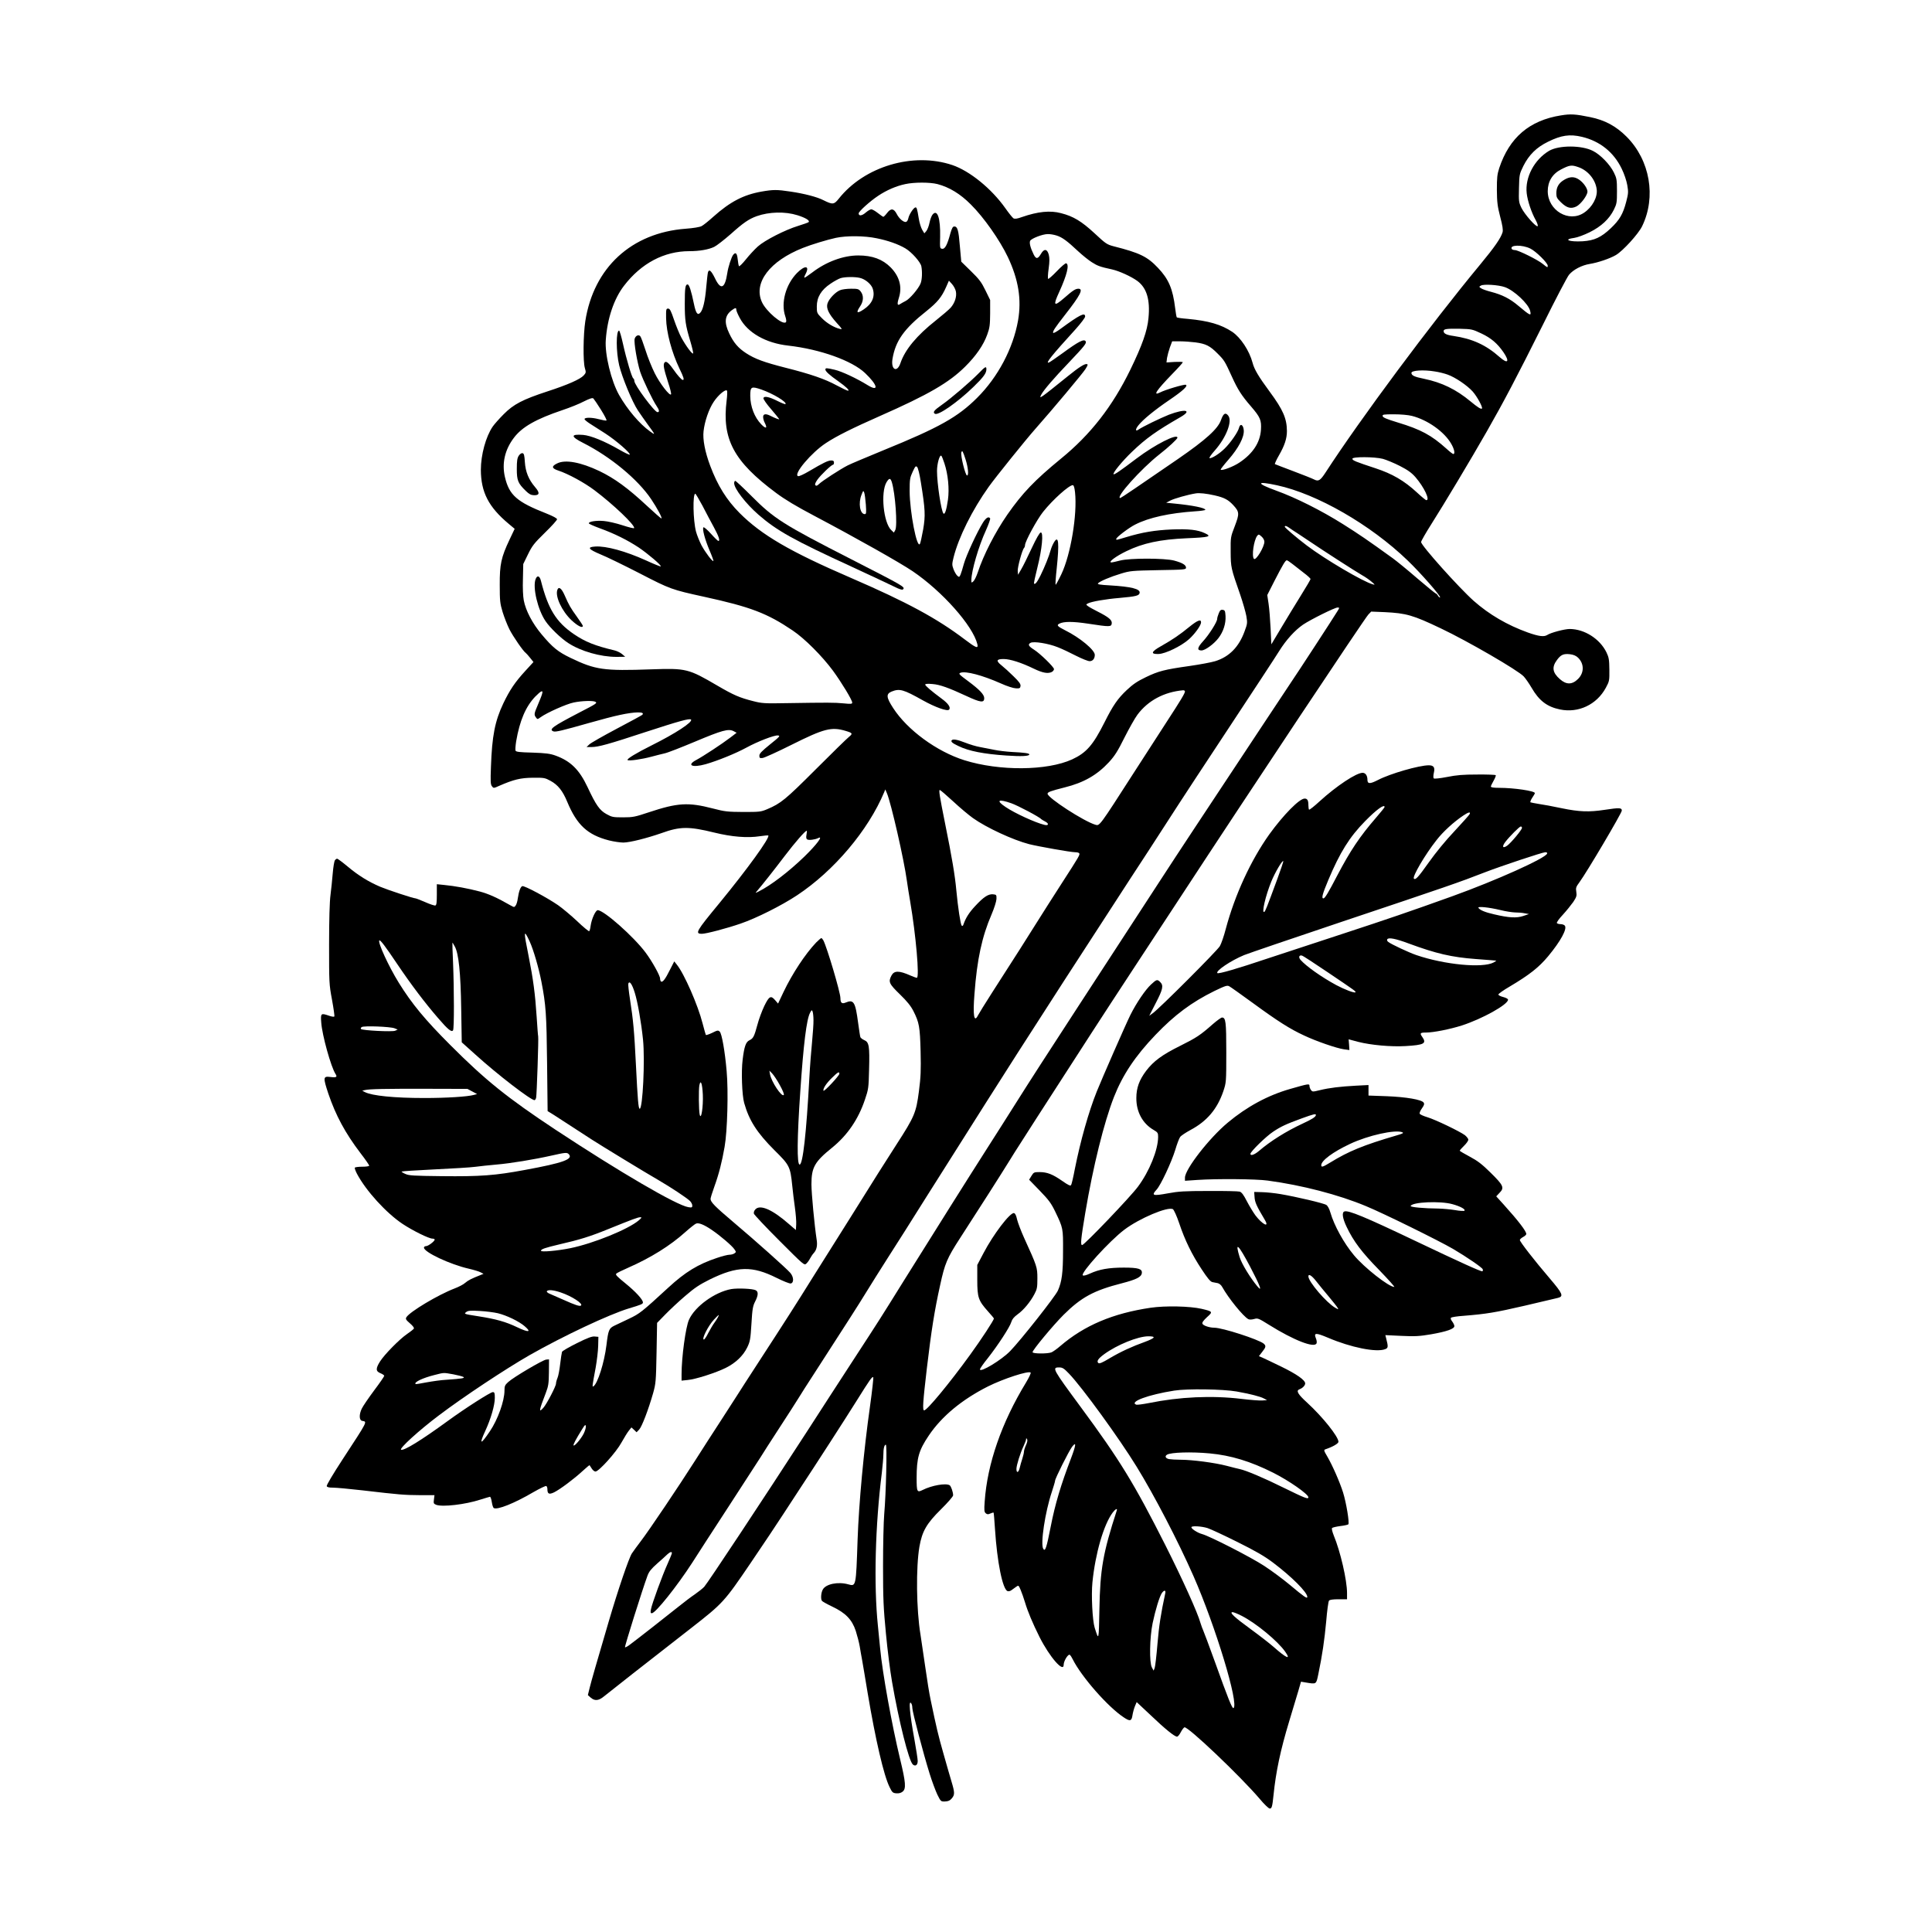 <?xml version="1.0" encoding="UTF-8" standalone="yes"?>
<svg version="1.0" xmlns="http://www.w3.org/2000/svg" width="1350pt" height="1350pt" viewBox="0 0 1800 1800" preserveAspectRatio="xMidYMid meet">
  <g transform="translate(0,1800) scale(0.1,-0.1)" fill="#000000" stroke="none">
    <path d="M14543 16925 c-294 -47 -480 -206 -575 -491 -19 -59 -22 -88 -22
-204 1 -115 6 -152 31 -250 22 -83 28 -123 22 -144 -16 -54 -73 -137 -208
-300 -460 -555 -1118 -1440 -1441 -1938 -49 -75 -66 -86 -107 -65 -15 8 -102
43 -193 77 -91 34 -168 64 -172 66 -3 2 13 39 38 82 53 92 74 157 74 226 -1
117 -36 198 -160 366 -104 141 -144 208 -160 270 -30 113 -111 235 -189 288
-104 69 -221 103 -414 121 -54 4 -100 11 -103 14 -3 3 -10 41 -15 84 -22 183
-61 273 -161 378 -98 104 -170 139 -411 200 -64 17 -74 23 -180 122 -120 111
-197 158 -312 187 -100 27 -216 15 -363 -36 -47 -17 -67 -19 -80 -12 -9 6 -44
49 -76 95 -129 182 -331 346 -493 401 -366 123 -820 -12 -1059 -314 -44 -55
-56 -56 -143 -13 -58 30 -177 61 -306 80 -126 19 -161 19 -270 0 -169 -30
-293 -95 -450 -235 -44 -40 -93 -79 -109 -87 -18 -9 -78 -19 -147 -24 -506
-38 -858 -362 -936 -862 -19 -125 -22 -375 -4 -436 12 -40 11 -45 -11 -69 -33
-36 -149 -87 -336 -148 -232 -76 -317 -120 -409 -213 -42 -42 -88 -94 -103
-116 -64 -94 -110 -263 -110 -403 1 -208 72 -346 260 -503 l55 -46 -47 -99
c-79 -167 -93 -232 -92 -424 0 -150 3 -173 27 -253 15 -48 43 -120 63 -160 34
-67 131 -208 153 -221 5 -4 23 -24 40 -45 l31 -39 -76 -83 c-96 -105 -144
-176 -205 -303 -78 -165 -105 -302 -115 -591 -5 -134 -4 -163 9 -180 15 -20
16 -20 69 4 133 58 198 74 313 75 104 1 113 -1 164 -29 70 -38 114 -94 156
-196 90 -216 190 -308 389 -359 44 -11 104 -20 135 -20 61 1 216 40 354 88
174 63 255 63 492 5 162 -40 309 -52 424 -34 40 6 76 9 79 7 18 -19 -195 -313
-456 -631 -217 -263 -230 -285 -162 -285 39 0 233 51 360 95 147 50 383 169
525 263 345 228 664 606 813 962 l10 25 15 -35 c39 -92 159 -617 186 -815 6
-44 20 -132 31 -195 53 -309 88 -710 62 -710 -6 0 -32 9 -59 21 -108 48 -153
47 -178 -1 -30 -58 -22 -76 79 -174 68 -66 102 -109 126 -156 54 -107 61 -146
67 -375 4 -177 2 -236 -16 -375 -26 -197 -40 -232 -208 -492 -59 -93 -135
-212 -169 -265 -33 -54 -153 -244 -265 -423 -113 -179 -268 -426 -346 -550
-150 -241 -252 -401 -507 -793 -89 -137 -179 -276 -200 -310 -22 -34 -92 -143
-156 -242 -65 -99 -170 -263 -235 -365 -149 -234 -430 -652 -504 -748 -31 -40
-68 -92 -84 -115 -28 -43 -129 -339 -215 -632 -114 -388 -162 -554 -178 -619
l-17 -69 27 -24 c39 -33 74 -29 127 15 73 59 362 286 809 634 296 231 308 244
553 605 117 172 253 376 302 452 50 76 121 185 158 242 144 218 417 641 526
815 130 208 147 231 157 222 3 -4 -10 -124 -30 -268 -59 -416 -104 -905 -116
-1245 -15 -440 -14 -436 -87 -416 -96 27 -211 3 -238 -50 -16 -30 -20 -87 -7
-104 4 -6 47 -30 95 -53 125 -59 185 -121 220 -227 14 -44 31 -109 37 -145 6
-36 15 -90 21 -120 5 -30 30 -172 53 -315 73 -434 150 -767 204 -875 24 -50
30 -55 63 -58 23 -2 43 3 59 16 33 27 29 84 -24 303 -77 319 -165 805 -186
1031 -6 62 -15 158 -21 213 -39 380 -25 933 37 1425 7 63 14 138 14 165 0 60
9 95 23 95 13 0 2 -456 -15 -647 -6 -70 -11 -288 -11 -483 0 -308 4 -392 27
-630 14 -151 40 -354 57 -450 63 -365 157 -740 194 -770 24 -20 45 -4 45 33 0
18 -14 107 -30 197 -46 252 -57 384 -29 338 5 -7 9 -26 9 -42 0 -34 103 -426
161 -611 22 -71 55 -159 72 -195 32 -64 32 -65 71 -64 30 1 46 8 63 28 29 34
29 54 -2 157 -14 46 -48 165 -76 264 -47 165 -64 236 -119 500 -11 50 -33 185
-49 300 -17 116 -37 253 -45 305 -39 235 -43 627 -10 820 25 143 67 216 200
347 63 62 114 121 114 131 0 30 -19 85 -32 94 -36 22 -167 -1 -252 -44 -52
-26 -56 -18 -56 112 0 186 20 257 113 395 121 180 310 336 552 458 144 72 378
148 397 129 5 -5 -15 -46 -43 -93 -228 -374 -361 -759 -385 -1109 -6 -82 -4
-97 10 -109 13 -11 22 -12 43 -2 14 6 27 10 30 8 2 -3 8 -72 13 -153 20 -309
71 -561 117 -578 9 -4 25 0 37 9 12 8 31 22 43 31 22 16 23 15 42 -29 11 -25
29 -78 41 -117 25 -84 71 -194 135 -322 94 -186 225 -337 225 -258 0 25 23 72
44 89 12 10 18 4 40 -38 82 -164 328 -444 475 -541 59 -40 74 -36 82 20 4 25
14 62 23 84 l16 38 131 -123 c134 -128 222 -199 245 -199 8 0 23 18 34 40 12
23 27 43 35 47 31 11 521 -455 699 -664 44 -53 86 -93 96 -93 19 0 24 18 35
125 22 218 65 421 146 688 33 111 72 240 86 286 l24 83 42 -7 c103 -17 99 -20
119 75 37 177 58 321 74 495 8 99 20 185 26 192 7 9 38 13 89 13 l79 0 0 58
c0 120 -62 388 -124 537 -14 36 -21 64 -15 69 4 5 39 13 76 18 36 4 71 12 75
16 12 12 -19 201 -49 297 -31 98 -99 253 -147 335 -32 54 -34 61 -18 67 69 23
122 54 122 70 0 48 -149 234 -291 364 -89 81 -107 113 -71 126 28 10 52 35 52
54 0 31 -80 87 -224 157 -78 38 -156 75 -174 83 l-33 14 30 39 c36 45 38 57
14 78 -48 39 -384 148 -460 148 -45 0 -104 20 -110 37 -5 12 9 30 42 61 57 51
55 53 -50 78 -109 25 -338 30 -475 10 -351 -52 -617 -164 -842 -357 -31 -27
-68 -53 -83 -59 -37 -14 -175 -13 -175 2 0 20 191 250 289 348 164 163 281
227 543 294 135 35 181 58 186 94 6 40 -31 52 -168 52 -141 0 -228 -16 -314
-55 -36 -17 -62 -23 -68 -17 -22 22 248 320 387 425 140 106 407 219 453 191
9 -6 35 -62 58 -130 54 -161 118 -291 209 -429 55 -84 82 -116 100 -120 14 -3
37 -7 51 -10 15 -4 32 -18 42 -37 56 -101 194 -272 242 -298 11 -6 31 -5 54 1
34 10 41 7 139 -54 230 -144 425 -220 443 -172 4 9 1 29 -6 46 -22 53 -2 54
112 6 213 -91 450 -139 533 -107 29 11 30 22 9 103 l-7 28 149 -7 c129 -6 166
-4 279 15 142 25 215 50 215 76 0 9 -9 28 -20 43 -13 16 -17 29 -11 35 6 6 59
14 118 18 210 17 291 30 568 94 154 36 294 69 310 73 55 14 45 39 -77 182
-143 167 -278 341 -278 357 0 7 14 19 30 28 17 9 30 21 30 28 0 26 -72 121
-212 276 l-68 75 31 33 c47 47 36 70 -84 188 -81 80 -121 110 -194 149 -51 27
-93 52 -93 55 0 4 18 25 40 46 22 21 40 47 40 57 0 9 -15 28 -32 42 -49 36
-273 144 -349 167 -37 11 -70 26 -72 33 -3 8 6 30 21 50 20 28 24 41 16 53
-17 28 -164 53 -346 60 l-168 6 0 49 0 49 -117 -6 c-147 -8 -248 -20 -337 -42
-66 -16 -69 -16 -82 2 -8 10 -14 27 -14 38 0 22 -8 21 -182 -29 -206 -59 -402
-165 -579 -313 -174 -145 -399 -435 -399 -513 l0 -29 118 8 c177 12 545 9 652
-6 321 -43 662 -132 916 -238 161 -66 680 -322 812 -399 129 -76 269 -172 276
-189 3 -8 2 -17 -3 -19 -9 -6 -203 82 -621 281 -476 227 -629 290 -665 276
-25 -9 -17 -64 21 -143 64 -135 142 -238 303 -402 84 -87 148 -158 141 -158
-50 0 -280 180 -376 296 -93 111 -184 276 -219 397 -10 35 -25 63 -38 71 -24
16 -280 76 -427 101 -52 9 -129 17 -170 18 l-75 2 3 -44 c3 -53 17 -83 97
-218 44 -75 -23 -42 -88 43 -20 27 -56 86 -80 132 -31 61 -49 84 -67 90 -14 4
-144 7 -290 6 -226 0 -282 -4 -379 -22 -141 -26 -157 -21 -105 35 38 41 137
252 173 368 16 55 37 110 46 122 8 12 52 41 96 65 154 82 250 195 307 363 26
79 27 82 27 360 0 287 -5 325 -40 325 -8 0 -47 -28 -86 -62 -118 -104 -152
-126 -306 -203 -165 -82 -246 -141 -315 -232 -64 -85 -91 -159 -91 -253 -1
-128 58 -237 159 -296 41 -24 44 -29 44 -67 -1 -121 -81 -319 -188 -463 -69
-94 -500 -544 -520 -544 -17 0 -12 55 29 299 73 434 175 845 268 1082 81 205
198 381 387 578 179 187 337 304 548 408 102 49 119 55 139 44 12 -6 111 -77
220 -156 231 -169 346 -242 474 -301 115 -55 308 -121 374 -130 l51 -7 -3 50
-4 50 90 -24 c119 -30 304 -47 440 -39 173 10 199 24 156 85 -25 35 -20 41 34
41 70 0 225 31 335 66 191 62 430 195 430 240 0 8 -18 18 -45 25 -25 6 -45 17
-45 23 0 7 46 40 103 73 187 111 274 180 360 283 118 142 180 257 156 286 -6
8 -24 14 -40 14 -15 0 -31 5 -34 10 -4 6 21 41 56 78 34 37 77 91 97 119 30
46 34 58 28 94 -6 36 -3 46 29 89 68 92 395 645 395 668 0 27 -22 28 -160 7
-145 -22 -236 -19 -400 15 -80 17 -176 35 -214 40 -37 6 -72 13 -77 15 -4 3 3
22 16 42 14 20 25 39 25 44 0 20 -194 49 -332 49 -53 0 -78 4 -78 12 0 6 12
31 26 55 14 25 23 48 19 51 -4 4 -82 7 -173 6 -131 0 -191 -5 -281 -23 -67
-13 -118 -18 -123 -13 -5 5 -5 27 1 53 12 49 -2 69 -47 69 -91 0 -361 -78
-474 -137 -74 -38 -98 -38 -98 2 0 39 -18 65 -45 65 -59 0 -243 -122 -401
-266 -50 -46 -94 -81 -98 -77 -3 3 -6 21 -6 39 0 47 -9 64 -35 64 -49 0 -198
-152 -329 -333 -173 -243 -321 -564 -406 -882 -17 -66 -42 -138 -55 -160 -24
-42 -564 -582 -624 -624 l-34 -25 61 119 c66 127 74 163 42 195 -28 28 -34 26
-86 -22 -53 -49 -136 -171 -192 -283 -42 -84 -262 -586 -314 -715 -75 -187
-152 -460 -204 -721 -14 -75 -30 -143 -35 -150 -6 -10 -26 -1 -83 39 -89 62
-140 82 -211 82 -50 0 -55 -2 -75 -35 l-22 -36 99 -102 c84 -87 106 -116 145
-197 73 -152 73 -154 72 -365 0 -203 -11 -286 -48 -369 -24 -54 -345 -461
-444 -563 -81 -84 -282 -205 -282 -171 0 7 32 54 72 103 93 118 206 290 220
338 8 27 25 47 59 72 55 39 119 116 157 189 24 45 27 62 27 146 0 104 -3 112
-124 378 -28 62 -57 138 -65 170 -8 38 -18 58 -29 60 -36 7 -192 -197 -284
-373 l-58 -110 0 -140 c0 -164 10 -192 100 -293 30 -33 55 -63 55 -66 0 -15
-119 -197 -221 -337 -194 -268 -402 -519 -429 -519 -17 0 -11 82 25 390 42
354 71 538 124 777 44 203 64 250 187 440 171 264 378 588 465 729 20 34 64
102 96 152 32 50 101 157 153 239 52 81 156 243 231 358 75 116 203 314 284
440 82 127 255 392 385 590 130 198 319 486 420 640 676 1033 1731 2619 1768
2659 l27 28 125 -5 c202 -10 263 -27 525 -152 249 -118 718 -390 771 -447 17
-18 50 -66 73 -105 70 -121 144 -178 266 -203 171 -35 341 45 426 202 33 61
34 66 33 170 -1 94 -5 114 -27 160 -62 127 -205 217 -342 218 -48 0 -177 -34
-210 -56 -30 -19 -78 -13 -180 23 -192 69 -360 167 -505 295 -138 123 -490
516 -490 548 0 9 44 86 98 171 115 181 364 596 514 859 155 271 282 512 523
995 117 237 227 446 243 465 40 48 119 89 193 101 76 12 188 50 244 83 66 39
209 196 244 268 133 273 74 615 -144 834 -99 99 -202 155 -340 183 -136 28
-182 31 -272 16z m196 -200 c167 -40 296 -143 370 -297 24 -49 45 -112 52
-153 11 -63 10 -78 -10 -155 -30 -115 -62 -169 -144 -247 -90 -85 -153 -114
-262 -121 -127 -7 -187 17 -76 32 28 4 90 27 141 52 109 54 184 125 226 210
27 55 29 67 29 174 0 106 -3 120 -29 173 -36 74 -125 166 -195 201 -105 54
-317 54 -408 1 -138 -82 -226 -247 -209 -396 8 -71 45 -181 83 -248 15 -28 24
-54 19 -58 -13 -13 -121 109 -151 170 -25 53 -26 61 -23 184 3 127 4 131 41
207 52 103 122 173 229 225 123 61 203 73 317 46z m-37 -281 c91 -30 162 -115
174 -207 10 -73 -40 -167 -118 -219 -141 -95 -337 21 -338 200 0 91 43 162
125 204 78 40 97 43 157 22z m-5968 -159 c110 -29 213 -91 311 -190 122 -121
269 -331 345 -490 99 -210 129 -394 95 -591 -46 -260 -187 -527 -381 -720
-180 -180 -355 -278 -871 -488 -155 -64 -306 -127 -335 -142 -69 -35 -240
-146 -268 -174 -16 -16 -25 -19 -33 -11 -7 7 -2 22 18 51 31 44 131 140 146
140 5 0 9 9 9 20 0 15 -7 20 -25 20 -30 0 -75 -22 -202 -97 -56 -33 -99 -53
-108 -49 -46 17 125 220 260 308 100 66 247 139 505 253 449 198 642 310 792
459 101 100 171 201 206 299 23 63 26 88 27 197 l0 125 -44 90 c-37 76 -58
104 -135 179 l-90 88 -13 143 c-12 151 -22 185 -52 185 -14 0 -22 -15 -36 -62
-29 -109 -51 -150 -77 -146 -21 3 -22 6 -19 110 4 176 -26 264 -71 208 -9 -11
-22 -45 -28 -75 -6 -30 -19 -64 -29 -77 l-19 -22 -20 33 c-11 19 -26 66 -32
105 -15 94 -20 108 -33 103 -18 -5 -58 -68 -64 -100 -3 -16 -12 -31 -20 -34
-21 -8 -65 28 -88 73 -27 53 -55 56 -90 10 -15 -20 -31 -36 -35 -36 -4 0 -27
16 -51 35 -24 19 -52 35 -61 35 -10 0 -33 -14 -53 -31 -34 -30 -65 -34 -65 -7
0 18 105 113 182 164 78 52 167 91 253 109 83 18 229 18 299 0z m-1305 -290
c79 -25 120 -51 104 -65 -4 -4 -47 -19 -95 -34 -122 -37 -314 -135 -378 -193
-30 -27 -80 -81 -111 -120 -32 -40 -61 -68 -64 -63 -4 6 -9 35 -12 65 -6 56
-19 69 -42 41 -16 -20 -47 -114 -55 -171 -22 -145 -61 -161 -115 -47 -35 71
-55 88 -65 55 -3 -10 -10 -72 -16 -138 -11 -131 -31 -215 -57 -240 -24 -25
-40 -3 -58 85 -25 121 -44 180 -59 180 -21 0 -26 -33 -26 -181 0 -153 7 -200
51 -346 17 -57 29 -108 27 -115 -5 -15 -66 66 -110 147 -18 33 -48 107 -68
165 -29 86 -39 105 -55 105 -19 0 -20 -7 -19 -90 2 -129 52 -318 125 -470 39
-80 46 -105 31 -105 -12 0 -50 43 -91 102 -44 62 -68 79 -81 58 -13 -19 -5
-58 35 -183 19 -56 31 -106 27 -111 -11 -19 -104 100 -152 197 -27 54 -66 150
-86 215 -21 64 -42 123 -49 130 -16 18 -44 4 -52 -25 -8 -35 23 -217 52 -308
25 -74 115 -263 154 -320 24 -35 27 -55 7 -55 -28 0 -216 254 -216 291 0 10
-4 21 -10 24 -13 8 -63 174 -96 323 -15 67 -31 122 -36 122 -29 0 -29 -198 1
-324 27 -112 122 -342 175 -421 22 -33 63 -91 91 -130 73 -99 74 -103 21 -64
-96 68 -212 205 -288 339 -74 131 -134 379 -124 512 14 201 76 384 170 506
160 209 374 322 608 322 96 0 180 15 232 40 23 11 92 65 154 119 117 105 168
140 242 167 116 41 264 45 379 9z m2414 -189 c52 -16 99 -50 203 -148 40 -37
96 -82 126 -101 53 -34 77 -43 188 -67 68 -15 181 -67 237 -108 87 -65 120
-175 103 -347 -11 -118 -58 -251 -169 -480 -167 -342 -370 -603 -646 -828
-245 -201 -360 -321 -500 -522 -114 -165 -222 -375 -276 -540 -12 -35 -30 -72
-40 -81 -18 -16 -19 -16 -19 12 1 86 67 314 137 466 24 54 41 102 38 108 -13
21 -37 8 -66 -37 -54 -86 -158 -310 -179 -387 -11 -41 -25 -86 -31 -100 -11
-24 -13 -25 -30 -10 -10 9 -26 36 -35 60 -15 41 -15 48 0 110 47 188 174 443
328 659 62 87 342 435 434 539 162 183 438 513 466 556 24 38 26 46 13 48 -20
4 -75 -31 -175 -112 -263 -212 -273 -219 -249 -173 22 42 116 152 258 300 144
152 167 180 156 197 -15 25 -66 -1 -216 -111 -61 -44 -117 -83 -126 -86 -39
-15 24 64 250 312 48 54 87 105 87 116 0 42 -50 17 -231 -116 -35 -26 -65 -42
-67 -36 -5 15 15 45 113 171 141 180 171 240 122 240 -27 0 -52 -16 -133 -87
-96 -83 -105 -72 -45 58 72 158 96 256 64 266 -6 3 -46 -31 -87 -74 -41 -43
-78 -75 -81 -71 -4 4 -2 46 5 95 9 67 9 98 1 131 -15 54 -43 57 -72 8 -29 -50
-46 -52 -68 -8 -31 63 -43 110 -33 129 13 22 116 62 163 62 20 1 57 -5 82 -13z
m-1675 -26 c104 -21 199 -54 267 -94 58 -34 141 -127 149 -167 10 -52 7 -128
-8 -162 -20 -48 -100 -142 -138 -161 -18 -9 -41 -22 -50 -28 -28 -20 -32 -2
-13 58 32 102 5 199 -77 283 -76 76 -170 111 -302 111 -139 0 -299 -59 -429
-159 -38 -29 -71 -51 -73 -48 -2 2 2 17 11 33 42 80 -5 86 -80 10 -105 -108
-151 -278 -109 -402 10 -29 12 -50 6 -56 -30 -30 -185 101 -224 189 -80 179
74 381 382 503 77 31 229 77 308 94 99 21 266 20 380 -4z m6090 -96 c53 -26
162 -134 162 -160 0 -19 -2 -19 -46 17 -49 40 -230 129 -260 129 -13 0 -26 5
-29 10 -24 39 97 42 173 4z m-6247 -273 c50 -11 107 -59 120 -100 24 -73 -4
-140 -83 -193 -65 -44 -76 -34 -33 30 31 46 33 99 4 136 -19 24 -27 26 -90 26
-38 0 -85 -6 -103 -14 -44 -18 -102 -80 -116 -122 -15 -45 10 -98 86 -183 53
-58 55 -62 28 -55 -54 13 -121 53 -167 100 -46 46 -47 49 -47 109 0 86 41 154
128 212 35 24 78 47 95 52 41 12 132 13 178 2z m895 -127 c9 -48 -10 -106 -48
-150 -17 -19 -79 -72 -137 -118 -180 -142 -289 -273 -332 -400 -31 -91 -90
-61 -74 39 28 169 107 281 317 447 102 82 141 129 183 224 l26 59 29 -32 c16
-18 32 -48 36 -69z m5114 41 c85 -29 220 -155 236 -221 13 -52 2 -47 -111 48
-78 66 -150 102 -253 129 -40 10 -82 25 -93 33 -20 13 -20 15 -2 25 24 16 164
7 223 -14z m-7160 -211 c0 -9 14 -43 32 -76 73 -138 243 -235 452 -258 298
-34 594 -140 716 -256 119 -113 132 -179 23 -112 -102 63 -241 128 -306 143
-77 18 -87 18 -87 2 0 -17 39 -52 120 -109 72 -51 111 -88 90 -88 -7 0 -54 22
-104 49 -110 60 -244 106 -478 165 -200 51 -284 82 -366 135 -74 48 -117 98
-158 185 -49 102 -42 166 23 215 34 25 43 26 43 5z m6942 -221 c91 -43 149
-93 205 -174 61 -89 42 -114 -35 -46 -127 113 -254 171 -430 197 -65 9 -92 22
-92 45 0 20 25 24 150 22 112 -3 117 -4 202 -44z m-2664 -83 c97 -13 135 -32
207 -105 62 -62 66 -69 135 -220 52 -114 88 -171 174 -270 88 -102 100 -130
94 -220 -8 -119 -76 -222 -201 -305 -56 -38 -162 -78 -174 -66 -3 3 29 44 71
92 95 109 149 211 144 275 -4 52 -33 68 -44 24 -10 -41 -81 -143 -136 -196
-50 -49 -121 -93 -139 -87 -6 2 17 35 51 73 106 121 164 273 123 323 -26 33
-45 20 -67 -41 -28 -82 -141 -184 -399 -362 -366 -252 -532 -364 -539 -365
-52 -1 192 271 362 405 85 66 170 145 170 157 0 42 -209 -64 -380 -193 -157
-119 -209 -154 -215 -147 -11 10 84 125 171 208 132 127 229 195 449 322 118
67 50 83 -105 24 -80 -32 -245 -112 -282 -138 -31 -22 -32 2 -1 40 43 54 151
142 283 232 130 88 182 136 158 145 -15 6 -192 -46 -241 -72 -70 -35 -32 21
115 173 54 55 98 104 98 109 0 4 -34 5 -76 3 l-76 -5 5 42 c4 23 16 68 27 99
l21 56 72 0 c40 0 105 -5 145 -10z m2231 -271 c35 -5 88 -18 118 -29 71 -25
182 -100 234 -158 41 -46 96 -148 86 -158 -8 -9 -41 12 -106 66 -135 112 -266
176 -434 211 -90 18 -117 31 -117 55 0 23 113 31 219 13z m-6276 -168 c110
-38 243 -119 225 -136 -3 -3 -36 10 -74 29 -79 40 -127 49 -131 26 -2 -9 30
-55 72 -103 41 -48 75 -90 75 -92 0 -6 -41 10 -80 30 -45 23 -70 20 -70 -10 0
-15 7 -40 16 -56 26 -51 10 -57 -33 -13 -64 66 -102 166 -103 266 0 86 9 91
103 59z m-323 -102 c-45 -360 66 -568 460 -861 83 -62 188 -125 355 -213 399
-211 796 -435 918 -517 277 -188 561 -508 603 -680 10 -44 -13 -35 -117 44
-258 196 -539 348 -1059 573 -572 247 -834 400 -1040 606 -121 122 -204 255
-273 439 -49 130 -71 247 -62 323 10 91 50 208 95 274 41 62 108 119 123 104
4 -4 3 -46 -3 -92z m-1170 -88 c33 -53 56 -97 50 -99 -6 -2 -39 4 -73 13 -64
17 -132 17 -131 0 0 -5 21 -23 47 -40 25 -16 91 -59 147 -94 98 -63 239 -185
227 -197 -3 -3 -46 17 -96 46 -137 79 -266 132 -338 138 -118 9 -118 -15 1
-75 253 -128 508 -338 633 -524 57 -85 107 -179 95 -179 -5 0 -64 52 -133 116
-179 167 -303 257 -444 325 -175 83 -319 110 -395 71 -54 -26 -50 -46 11 -66
92 -30 244 -113 337 -183 177 -133 380 -327 370 -353 -2 -5 -50 7 -108 26 -58
19 -136 37 -175 40 -71 6 -141 -5 -139 -22 1 -5 46 -25 100 -45 141 -51 260
-111 365 -180 88 -60 214 -167 205 -176 -2 -3 -64 22 -138 56 -190 86 -372
136 -473 129 -78 -5 -64 -25 50 -73 55 -22 219 -102 365 -177 286 -148 299
-152 600 -218 435 -95 588 -154 825 -314 112 -75 275 -239 375 -374 81 -111
180 -274 180 -298 0 -13 -12 -14 -82 -7 -85 8 -140 8 -528 2 -206 -4 -232 -2
-310 18 -131 33 -185 57 -336 145 -270 158 -290 163 -614 152 -447 -16 -522
-5 -755 107 -116 56 -166 96 -269 219 -85 101 -148 221 -166 316 -7 35 -11
119 -8 200 l3 139 44 90 c39 80 56 102 157 201 63 61 114 118 114 126 0 9 -35
28 -97 53 -278 109 -349 171 -389 342 -29 126 -1 252 83 363 76 102 207 176
453 259 69 23 159 59 200 81 54 27 79 35 88 28 6 -6 39 -54 72 -107z m7555
-56 c146 -37 302 -148 366 -260 29 -50 38 -95 19 -95 -5 0 -34 22 -63 49 -141
127 -240 180 -455 245 -102 31 -138 46 -140 59 -3 15 7 17 105 17 64 0 133 -6
168 -15z m-4158 -408 c23 -74 30 -147 13 -147 -16 0 -63 191 -53 216 8 22 14
11 40 -69z m-198 -34 c34 -102 47 -238 33 -338 -14 -98 -29 -142 -42 -129 -21
22 -60 280 -60 396 0 68 25 157 41 141 4 -4 17 -36 28 -70z m4085 42 c32 -9
103 -38 158 -66 76 -39 110 -64 146 -105 80 -93 138 -214 101 -214 -6 0 -46
33 -89 73 -118 109 -229 173 -384 224 -188 62 -216 73 -216 89 0 20 205 19
284 -1z m-4305 -215 c42 -260 44 -313 22 -443 -12 -65 -25 -126 -30 -134 -28
-50 -95 298 -96 492 0 110 3 125 28 179 24 52 29 58 42 45 8 -8 23 -68 34
-139z m-270 -2 c32 -103 54 -406 32 -447 l-13 -23 -24 23 c-73 68 -101 353
-44 447 25 40 36 40 49 0z m3588 -29 c374 -81 870 -366 1217 -700 120 -115
313 -335 303 -345 -3 -3 -12 3 -19 15 -7 12 -16 21 -20 21 -4 0 -82 63 -173
141 -90 78 -193 162 -229 188 -238 172 -315 224 -464 318 -202 127 -439 246
-622 312 -190 69 -187 92 7 50z m-1881 -66 c22 -206 -40 -579 -127 -762 -27
-57 -52 -102 -54 -99 -3 3 1 70 10 149 25 241 18 317 -24 248 -12 -19 -26 -52
-32 -74 -15 -56 -56 -158 -95 -237 -32 -64 -50 -86 -60 -75 -3 3 11 69 31 148
44 174 59 333 31 328 -11 -3 -41 -55 -85 -149 -37 -80 -80 -167 -97 -195 l-29
-50 -3 34 c-3 34 41 197 59 216 5 5 9 17 9 26 0 34 112 240 169 311 91 114
241 248 276 248 9 0 16 -21 21 -67z m-1949 -114 c5 -77 4 -89 -10 -89 -45 0
-62 103 -30 181 15 39 17 41 25 19 5 -13 11 -63 15 -111z m3252 85 c87 -20
123 -39 170 -89 59 -64 60 -80 15 -198 -39 -101 -39 -103 -38 -237 1 -147 2
-152 88 -398 25 -73 51 -163 58 -201 11 -65 10 -72 -16 -142 -53 -147 -144
-239 -274 -279 -35 -11 -143 -31 -240 -45 -233 -33 -288 -47 -408 -105 -77
-37 -119 -65 -177 -120 -83 -78 -128 -143 -207 -301 -106 -211 -169 -283 -301
-344 -234 -107 -678 -110 -1004 -8 -257 81 -531 281 -664 487 -63 97 -67 130
-16 152 76 31 110 22 295 -82 113 -63 225 -103 242 -86 19 19 -6 57 -69 103
-96 71 -153 120 -153 131 0 7 23 9 68 5 68 -5 151 -35 317 -112 131 -61 165
-65 165 -20 0 34 -43 79 -149 158 -88 65 -93 71 -72 79 49 18 206 -24 375 -99
57 -26 117 -45 140 -46 36 -2 41 1 44 21 3 18 -12 40 -65 91 -37 37 -88 83
-112 102 -54 43 -48 59 20 59 60 0 166 -34 281 -90 83 -40 133 -49 169 -30 10
6 19 18 19 26 0 19 -129 145 -186 181 -52 33 -60 49 -32 64 30 16 166 -6 253
-41 39 -15 115 -51 169 -79 55 -28 112 -51 128 -51 29 0 48 23 48 59 0 45
-138 160 -277 229 -71 36 -81 47 -54 61 41 22 126 22 271 0 202 -31 214 -30
218 3 4 31 -28 58 -133 111 -38 19 -79 42 -89 50 -19 14 -19 15 0 25 32 17
162 40 294 51 156 14 184 21 188 48 5 36 -77 57 -276 69 -95 5 -120 10 -112
19 16 19 115 61 215 91 85 26 103 27 348 32 243 4 257 5 257 23 0 25 -33 45
-110 66 -91 24 -417 24 -506 0 -34 -9 -70 -17 -80 -17 -33 1 43 58 141 105
154 75 315 109 560 120 214 9 238 16 171 47 -66 32 -151 41 -309 35 -157 -7
-274 -26 -426 -72 -97 -29 -91 -28 -91 -16 0 15 120 106 177 134 127 65 320
107 556 123 53 3 97 10 97 14 0 18 -121 42 -285 58 l-80 8 40 21 c35 18 160
54 235 66 33 6 100 -1 179 -19z m-4774 -96 c32 -62 80 -153 107 -202 45 -83
59 -126 41 -126 -5 0 -36 30 -69 67 -34 38 -65 64 -70 60 -13 -13 13 -111 56
-213 23 -53 39 -98 37 -101 -9 -8 -76 81 -111 146 -19 37 -42 94 -51 127 -28
105 -32 354 -7 354 4 0 34 -51 67 -112z m5466 -205 c13 -10 32 -22 41 -28 9
-5 67 -44 130 -86 155 -105 446 -292 510 -329 29 -16 69 -44 88 -61 32 -27 33
-30 10 -23 -90 24 -446 234 -615 362 -95 72 -205 166 -205 174 0 13 16 9 41
-9z m-254 -85 c13 -12 23 -32 23 -45 0 -48 -78 -178 -97 -160 -23 24 -2 172
30 215 13 16 17 15 44 -10z m285 -253 c24 -19 71 -56 105 -82 35 -26 63 -52
63 -58 0 -5 -41 -75 -91 -155 -49 -80 -132 -214 -182 -299 l-92 -154 -7 149
c-4 82 -12 185 -19 230 l-12 80 66 130 c78 152 103 194 116 194 5 0 29 -16 53
-35z m417 -442 c-33 -55 -380 -587 -429 -658 -36 -54 -326 -491 -897 -1355
-107 -162 -261 -396 -341 -520 -150 -230 -425 -652 -752 -1155 -269 -413 -453
-698 -580 -900 -62 -99 -184 -290 -270 -425 -172 -269 -471 -745 -771 -1225
-213 -343 -237 -380 -452 -710 -82 -126 -189 -291 -237 -365 -48 -74 -143
-220 -210 -325 -417 -644 -925 -1411 -959 -1449 -14 -15 -53 -46 -86 -69 -33
-22 -103 -75 -155 -117 -101 -81 -389 -307 -453 -354 -21 -16 -40 -26 -44 -23
-5 6 163 541 209 665 15 41 35 65 91 115 39 34 81 72 94 85 25 23 43 29 43 12
0 -5 -18 -50 -40 -99 -49 -108 -146 -373 -155 -424 -6 -30 -4 -37 8 -37 34 0
235 252 376 470 40 63 193 300 340 525 147 226 281 433 298 460 17 28 93 147
170 265 77 118 158 244 180 280 22 36 89 142 150 235 295 457 413 640 483 755
42 69 133 213 201 320 69 107 235 369 369 583 454 719 728 1151 838 1322 324
505 598 929 697 1080 61 94 157 242 214 330 57 88 200 309 319 490 118 182
242 373 275 425 33 52 245 374 470 715 225 341 434 659 464 708 66 106 147
195 224 248 72 48 295 159 321 159 19 0 19 -2 -3 -37z m2243 -430 c58 -56 59
-140 1 -198 -55 -55 -109 -56 -169 -3 -70 61 -78 112 -28 179 36 49 61 60 119
54 35 -4 58 -14 77 -32z m-3662 -315 c0 -17 -39 -82 -170 -283 -64 -99 -204
-315 -310 -480 -318 -495 -315 -491 -354 -479 -107 31 -446 251 -446 289 0 15
26 25 160 59 177 44 301 115 412 235 53 58 81 101 144 228 44 87 98 183 122
215 99 132 248 211 425 227 9 0 17 -4 17 -11z m-5990 -25 c-4 -16 -22 -60 -39
-100 -35 -81 -37 -92 -17 -118 13 -18 14 -18 43 3 60 43 240 123 308 137 77
16 183 19 203 6 18 -11 10 -17 -153 -101 -244 -127 -285 -156 -239 -174 20 -8
88 9 331 78 105 30 234 64 288 75 142 31 240 32 209 1 -5 -5 -112 -63 -239
-130 -126 -67 -241 -132 -255 -146 l-25 -24 46 0 c63 0 158 26 504 140 310
101 410 129 423 116 20 -22 -145 -130 -368 -241 -142 -71 -233 -126 -223 -136
11 -11 134 7 226 32 40 11 93 24 119 30 26 5 154 55 285 110 250 105 310 122
358 97 l28 -15 -59 -45 c-74 -57 -254 -175 -316 -208 -95 -50 -39 -75 86 -40
112 32 282 101 379 154 106 58 262 118 295 114 24 -3 17 -11 -73 -83 -78 -63
-100 -86 -100 -105 0 -22 4 -25 30 -22 17 2 138 57 270 123 304 152 372 169
505 129 64 -19 67 -25 29 -56 -19 -15 -158 -151 -310 -303 -282 -282 -324
-316 -451 -370 -59 -25 -72 -26 -223 -26 -147 1 -170 3 -285 33 -228 59 -327
53 -595 -36 -129 -43 -148 -47 -240 -47 -92 0 -104 2 -154 30 -64 35 -98 83
-177 252 -77 163 -158 243 -300 294 -47 17 -90 23 -212 27 -123 3 -155 7 -159
19 -3 8 0 47 6 86 33 193 89 323 176 415 58 59 78 67 65 25z m3830 -999 c63
-59 147 -129 185 -156 125 -89 373 -204 524 -243 84 -21 387 -75 428 -75 17 0
35 -4 38 -10 8 -13 1 -26 -160 -275 -78 -121 -187 -292 -242 -380 -98 -157
-169 -268 -408 -640 -66 -103 -126 -200 -134 -216 -36 -72 -48 2 -32 201 24
323 70 534 159 740 26 61 45 122 46 145 1 38 -1 40 -32 43 -44 4 -87 -24 -166
-109 -58 -62 -89 -112 -110 -173 -4 -12 -10 -16 -16 -10 -11 11 -35 169 -50
329 -12 135 -41 309 -105 624 -51 254 -60 311 -49 311 5 0 61 -48 124 -106z
m543 -18 c60 -21 264 -129 277 -147 3 -3 20 -14 38 -23 37 -19 33 -41 -7 -31
-84 20 -278 109 -363 167 -92 62 -68 77 55 34z m3477 -35 c0 -4 -37 -50 -82
-102 -148 -171 -238 -305 -358 -534 -85 -163 -116 -215 -130 -215 -20 0 -9 41
46 172 108 257 198 401 344 549 105 107 180 161 180 130z m791 -68 c-6 -10
-69 -81 -141 -158 -79 -83 -174 -199 -237 -288 -100 -141 -125 -168 -140 -153
-17 17 104 224 211 359 59 77 161 170 251 230 47 32 71 36 56 10z m489 -126
c0 -18 -102 -140 -138 -166 -42 -29 -51 -10 -17 35 40 52 132 144 144 144 6 0
11 -6 11 -13z m-6666 -63 c-5 -26 -3 -39 7 -45 15 -9 73 -2 102 13 51 26 -13
-60 -129 -173 -144 -139 -309 -266 -424 -324 -34 -17 -35 -17 -19 1 58 68 162
200 260 329 99 130 191 235 205 235 3 0 2 -16 -2 -36z m6900 -177 c-17 -44
-470 -248 -883 -397 -395 -142 -609 -215 -1006 -345 -247 -81 -569 -187 -715
-235 -279 -94 -458 -146 -468 -136 -19 19 126 117 250 168 40 16 447 155 903
308 982 329 1099 369 1345 465 145 56 532 185 557 185 14 0 21 -5 17 -13z
m-2514 -238 c-98 -266 -111 -299 -121 -305 -27 -16 12 152 66 284 34 83 102
199 111 189 3 -2 -23 -78 -56 -168z m2080 -288 c47 -12 108 -21 135 -22 28 0
68 -3 90 -8 l40 -7 -53 -18 c-62 -21 -134 -17 -270 15 -85 19 -135 40 -148 61
-10 16 97 5 206 -21z m-856 -311 c257 -95 400 -128 625 -145 102 -8 188 -14
191 -15 3 0 -8 -8 -24 -17 -102 -55 -458 -21 -721 69 -67 23 -230 99 -259 121
-12 8 -16 19 -11 26 11 19 79 6 199 -39z m-753 -269 c255 -172 265 -179 257
-186 -9 -9 -99 25 -178 67 -139 75 -282 177 -333 235 -21 24 -14 47 13 40 10
-2 118 -73 241 -156z m-111 -1329 c0 -17 -36 -40 -123 -80 -155 -72 -301 -164
-406 -254 -42 -36 -81 -50 -81 -28 0 20 145 162 210 205 76 51 123 72 270 126
110 40 130 44 130 31z m805 -161 c16 -7 4 -13 -55 -30 -307 -90 -445 -147
-613 -250 -72 -44 -87 -49 -87 -27 0 43 108 123 267 198 169 80 421 136 488
109z m467 -670 c73 -20 125 -48 112 -61 -5 -4 -45 -2 -89 6 -44 7 -111 13
-150 14 -137 1 -266 13 -262 24 12 37 276 49 389 17z m-1885 -582 c93 -177
118 -244 68 -184 -67 80 -146 210 -165 271 -47 153 -14 123 97 -87z m616 -136
c25 -32 77 -96 117 -143 39 -47 76 -93 82 -104 10 -18 9 -18 -22 0 -82 47
-250 243 -250 292 0 28 32 8 73 -45z m-1515 -525 c-3 -7 -39 -25 -81 -40 -120
-43 -224 -91 -326 -151 -71 -43 -98 -54 -108 -46 -18 16 -2 41 54 82 121 88
313 166 411 167 39 0 53 -4 50 -12z m-788 -336 c122 -127 466 -600 630 -867
164 -266 386 -693 530 -1020 205 -466 426 -1195 372 -1229 -12 -7 -52 94 -171
426 -55 152 -105 286 -111 298 -6 12 -17 43 -25 68 -26 96 -167 407 -328 727
-290 574 -424 793 -791 1290 -258 350 -267 365 -199 365 32 0 45 -8 93 -58z
m1560 -166 c128 -23 222 -47 255 -65 l30 -16 -45 -3 c-24 -2 -112 5 -195 15
-274 33 -576 19 -861 -39 -57 -11 -110 -18 -118 -15 -68 26 111 93 354 131
120 19 454 14 580 -8z m-1961 -500 c-10 -22 -19 -50 -19 -61 0 -11 -7 -40 -15
-65 -8 -25 -20 -64 -25 -88 -11 -44 -30 -49 -30 -7 0 33 36 148 66 211 13 28
24 57 24 65 0 12 2 12 9 0 6 -9 2 -29 -10 -55z m418 -127 c-91 -237 -147 -423
-187 -629 -40 -204 -52 -239 -70 -210 -28 44 17 343 80 531 16 49 30 96 30
103 0 21 128 276 158 316 42 55 38 18 -11 -111z m1293 50 c197 -18 381 -74
592 -180 146 -73 328 -200 328 -229 0 -21 -34 -7 -228 88 -185 92 -354 163
-412 175 -14 3 -68 16 -120 30 -110 29 -322 57 -432 57 -41 0 -90 3 -107 6
-32 7 -41 27 -18 41 36 22 226 28 397 12z m-865 -531 c-129 -398 -155 -547
-162 -922 -6 -298 -5 -294 -44 -171 -21 68 -33 303 -21 423 27 269 105 538
189 650 24 32 46 43 38 20z m846 -165 c30 -10 155 -68 279 -130 171 -85 250
-131 330 -191 175 -132 320 -277 320 -320 0 -20 -29 0 -165 114 -60 50 -166
129 -235 174 -123 81 -510 279 -582 298 -41 11 -98 48 -98 63 0 15 94 10 151
-8z m-395 -610 c-40 -185 -58 -300 -72 -468 -9 -110 -21 -211 -26 -225 l-10
-25 -16 30 c-25 46 -21 278 7 413 26 123 64 248 86 280 22 31 39 28 31 -5z
m712 -207 c134 -68 338 -236 407 -336 55 -79 11 -60 -110 47 -33 29 -129 104
-214 166 -153 111 -201 157 -167 157 9 0 47 -15 84 -34z"/>
    <path d="M14572 16324 c-50 -30 -72 -68 -72 -125 0 -37 6 -48 44 -85 55 -53
93 -62 144 -37 41 22 102 103 102 138 0 30 -38 85 -79 112 -44 30 -86 29 -139
-3z"/>
    <path d="M9120 14524 c-81 -83 -263 -239 -347 -297 -70 -49 -85 -68 -63 -82
31 -19 209 105 358 249 95 92 122 128 122 166 0 31 -11 25 -70 -36z"/>
    <path d="M6840 13498 c0 -50 108 -190 226 -293 171 -149 327 -236 869 -485
181 -84 361 -168 399 -187 45 -23 72 -31 78 -25 23 23 20 25 -482 282 -633
323 -720 379 -927 587 -79 79 -147 143 -153 143 -5 0 -10 -10 -10 -22z"/>
    <path d="M4833 13754 c-14 -22 -18 -48 -18 -124 0 -107 11 -133 84 -204 31
-30 48 -39 77 -40 52 -1 55 23 9 76 -60 70 -89 142 -95 233 -4 64 -8 80 -22
83 -10 2 -24 -8 -35 -24z"/>
    <path d="M4990 12604 c-29 -76 20 -284 92 -390 41 -62 145 -162 212 -205 118
-77 301 -129 450 -129 l81 1 -28 24 c-15 13 -46 29 -70 35 -185 44 -274 80
-379 151 -166 113 -241 234 -308 497 -12 48 -35 56 -50 16z"/>
    <path d="M5193 12505 c-23 -61 42 -199 132 -284 58 -54 105 -77 105 -52 0 5
-24 42 -53 82 -61 85 -75 108 -116 202 -29 66 -55 86 -68 52z"/>
    <path d="M11355 12286 c-8 -19 -15 -43 -15 -53 0 -27 -75 -146 -131 -207 -54
-59 -59 -86 -15 -86 34 0 115 59 158 115 46 60 70 136 66 206 -3 47 -6 54 -26
57 -18 3 -26 -4 -37 -32z"/>
    <path d="M11080 12159 c-89 -73 -157 -119 -263 -179 -93 -52 -100 -76 -22 -73
64 2 213 75 283 138 56 51 112 129 112 157 0 32 -33 19 -110 -43z"/>
    <path d="M8866 11102 c-8 -13 7 -26 64 -53 96 -47 237 -74 445 -88 141 -10
215 -6 215 10 0 11 -43 17 -162 23 -53 3 -127 12 -165 20 -37 7 -97 19 -133
26 -36 6 -98 25 -138 41 -73 29 -116 36 -126 21z"/>
    <path d="M3121 9986 c-7 -8 -16 -63 -21 -123 -5 -59 -14 -151 -21 -203 -8 -60
-13 -230 -13 -460 0 -355 0 -369 27 -513 15 -82 25 -153 22 -157 -3 -5 -24 -2
-47 6 -78 27 -82 25 -75 -63 8 -117 91 -415 133 -479 19 -29 8 -35 -48 -28
-68 9 -69 -4 -19 -155 69 -203 157 -367 300 -555 45 -58 81 -111 81 -116 0 -6
-29 -10 -64 -10 -36 0 -67 -4 -70 -9 -3 -5 6 -30 20 -57 84 -159 273 -366 425
-467 95 -63 245 -137 278 -137 12 0 21 -4 21 -9 0 -15 -60 -61 -81 -61 -10 0
-19 -6 -19 -14 0 -42 242 -156 417 -196 47 -11 97 -26 111 -34 l27 -14 -25
-10 c-87 -34 -118 -50 -146 -74 -16 -15 -61 -38 -98 -52 -152 -58 -419 -217
-450 -269 -9 -15 -4 -24 33 -56 27 -23 41 -42 37 -49 -4 -7 -33 -30 -64 -51
-70 -48 -209 -189 -251 -255 -42 -67 -41 -92 4 -110 19 -8 35 -19 35 -24 0 -6
-42 -67 -94 -136 -52 -70 -104 -146 -116 -171 -26 -55 -24 -108 5 -113 48 -9
55 6 -184 -360 -88 -135 -150 -239 -147 -248 4 -10 21 -14 58 -14 29 0 152
-11 273 -25 350 -41 392 -44 537 -45 l136 0 -5 -40 c-5 -36 -3 -40 21 -50 59
-22 272 3 410 48 45 14 85 26 91 27 5 0 13 -22 17 -49 4 -27 12 -52 18 -56 32
-20 192 44 366 146 63 36 118 63 124 59 5 -3 10 -16 10 -28 0 -46 15 -53 62
-31 56 28 186 125 266 199 34 32 64 56 65 54 2 -2 11 -16 20 -31 10 -16 25
-28 35 -28 31 0 194 181 242 270 25 45 56 95 69 111 l24 30 24 -22 24 -23 24
25 c25 26 85 182 130 339 25 90 27 109 32 375 l5 280 77 79 c42 43 125 121
185 172 88 76 132 105 230 154 255 125 394 128 622 14 62 -31 121 -54 131 -52
31 6 29 60 -4 99 -34 40 -322 297 -534 476 -167 141 -209 184 -209 213 0 9 16
61 35 113 43 119 71 229 96 372 26 146 36 521 19 706 -16 186 -45 348 -64 367
-15 15 -21 14 -71 -11 -30 -14 -56 -23 -59 -19 -2 4 -16 53 -30 107 -43 170
-172 465 -241 549 l-23 29 -41 -80 c-42 -85 -67 -117 -82 -108 -5 4 -9 16 -9
28 0 27 -75 162 -135 242 -111 149 -389 395 -446 395 -20 0 -57 -81 -66 -145
-3 -25 -9 -48 -14 -51 -4 -2 -55 39 -111 93 -57 54 -138 121 -179 150 -105 72
-315 184 -333 177 -17 -7 -32 -48 -42 -116 -3 -26 -12 -55 -20 -65 -12 -17
-14 -17 -46 1 -127 73 -206 108 -288 130 -109 29 -235 52 -332 61 l-68 7 0
-97 c0 -71 -3 -97 -13 -101 -8 -3 -50 11 -95 31 -44 19 -85 35 -90 35 -21 0
-260 79 -329 108 -110 47 -204 105 -303 188 -49 41 -94 74 -99 74 -4 0 -14 -6
-20 -14z m1814 -758 c36 -79 84 -245 109 -373 42 -216 48 -304 53 -758 l5
-449 57 -35 c58 -38 234 -151 356 -231 85 -55 495 -305 625 -380 110 -64 255
-160 288 -191 12 -12 22 -31 22 -43 0 -18 -4 -20 -37 -15 -110 18 -639 327
-1238 722 -446 295 -653 461 -980 789 -236 236 -358 384 -479 579 -96 155
-198 378 -182 395 9 8 54 -52 167 -220 131 -194 258 -362 382 -505 90 -105
125 -133 138 -112 11 17 10 379 0 629 -5 102 -7 186 -6 187 1 2 11 -14 22 -35
36 -64 55 -242 60 -585 l5 -308 127 -114 c205 -186 516 -425 551 -425 5 0 12
10 15 23 6 26 24 557 19 572 -2 5 -8 87 -14 180 -14 215 -32 351 -75 567 -48
236 -47 258 10 136z m979 -477 c27 -87 60 -273 77 -439 19 -190 -3 -642 -31
-642 -12 0 -19 81 -35 405 -16 322 -25 418 -56 618 -11 71 -18 135 -15 144 11
28 35 -5 60 -86z m-2239 -331 l30 -12 -23 -11 c-25 -12 -305 2 -319 16 -4 5
-1 13 7 18 20 14 266 4 305 -11z m2873 -617 c5 -110 -15 -245 -29 -188 -9 39
-11 233 -3 274 12 58 27 16 32 -86z m-2148 28 l45 -24 -29 -8 c-61 -17 -258
-29 -462 -29 -280 0 -488 21 -554 55 l-25 13 25 6 c40 10 190 13 585 12 l370
-1 45 -24z m898 -583 c47 -47 -48 -82 -407 -148 -279 -52 -414 -62 -776 -58
-261 3 -305 5 -339 21 -22 9 -37 20 -34 22 3 3 141 12 306 20 166 8 336 18
379 24 43 6 132 15 198 21 131 11 350 47 515 84 124 28 142 30 158 14z m653
-618 c-97 -83 -422 -215 -637 -259 -123 -25 -274 -38 -274 -24 0 15 39 28 170
59 192 44 288 74 455 142 228 92 277 111 300 111 17 0 15 -4 -14 -29z m679
-88 c79 -53 192 -150 212 -181 17 -24 17 -27 1 -38 -9 -7 -30 -13 -46 -13 -16
0 -69 -13 -118 -30 -175 -58 -296 -132 -452 -276 -248 -228 -267 -243 -366
-290 -53 -25 -115 -55 -139 -66 -48 -24 -55 -40 -72 -181 -20 -163 -82 -358
-121 -383 -13 -8 -12 -1 21 176 11 63 22 153 23 200 l2 85 -34 3 c-25 3 -66
-12 -166 -62 -73 -36 -135 -72 -139 -81 -3 -10 -11 -60 -17 -113 -6 -53 -17
-112 -25 -130 -8 -19 -14 -43 -14 -53 0 -24 -85 -187 -116 -223 -47 -54 -44
-31 22 139 23 61 27 85 28 190 l1 120 -26 -2 c-30 -2 -305 -164 -354 -209 -31
-28 -35 -38 -35 -80 0 -96 -62 -270 -136 -379 -86 -128 -103 -127 -44 1 53
114 90 242 90 310 0 46 -3 54 -19 54 -22 0 -261 -153 -421 -270 -247 -180
-405 -277 -433 -267 -22 9 168 182 353 321 230 174 620 432 845 561 315 179
740 379 925 435 114 34 130 41 130 55 0 27 -68 101 -163 178 -79 64 -96 82
-85 91 7 7 58 32 113 56 207 91 389 204 530 331 44 39 89 75 100 79 25 10 74
-10 145 -58z m-1407 -583 c103 -34 215 -107 189 -123 -13 -8 -53 5 -162 54
-52 23 -110 48 -128 56 -18 7 -31 18 -27 24 10 16 60 12 128 -11z m-585 -194
c82 -20 197 -75 250 -121 67 -57 38 -61 -71 -9 -104 50 -197 76 -357 101 -140
22 -140 22 -115 41 16 12 40 14 125 9 58 -3 133 -13 168 -21z m-416 -569 c42
-8 84 -19 94 -24 21 -12 -12 -17 -156 -27 -47 -2 -130 -14 -185 -24 -55 -11
-101 -18 -103 -16 -18 17 66 57 178 85 91 23 79 22 172 6z m1217 -551 c-25
-50 -86 -121 -95 -112 -6 6 21 58 80 152 26 42 31 46 34 27 2 -12 -7 -42 -19
-67z"/>
    <path d="M7603 9218 c-100 -105 -222 -290 -303 -460 l-51 -108 -26 30 c-41 49
-57 40 -102 -52 -22 -46 -51 -124 -64 -174 -30 -111 -39 -129 -75 -146 -33
-16 -48 -57 -63 -181 -14 -109 -6 -330 14 -402 46 -164 119 -278 283 -442 140
-138 147 -152 165 -328 5 -55 17 -148 25 -206 8 -58 14 -129 12 -158 l-3 -51
-65 56 c-155 136 -269 185 -313 136 -12 -13 -16 -28 -13 -40 4 -11 110 -124
237 -251 227 -227 232 -232 251 -214 11 10 27 31 35 48 9 16 24 40 35 51 27
30 36 71 26 129 -19 123 -48 426 -48 511 0 158 30 210 192 341 142 115 244
263 306 447 33 97 35 108 39 281 6 218 0 255 -44 274 -18 8 -34 20 -37 28 -3
7 -12 67 -21 133 -26 196 -41 221 -117 189 -34 -14 -48 -3 -48 42 0 53 -125
473 -159 538 -7 12 -15 21 -19 21 -4 0 -26 -19 -49 -42z m-24 -723 c1 -33 -6
-123 -13 -200 -8 -77 -20 -232 -26 -345 -27 -504 -60 -800 -90 -800 -26 0 -24
243 6 680 30 442 58 671 91 734 15 28 17 29 24 11 4 -11 8 -47 8 -80z m-314
-604 c29 -53 43 -87 37 -93 -20 -20 -115 123 -128 193 l-6 34 25 -25 c14 -14
47 -63 72 -109z m555 105 c0 -18 -143 -171 -148 -158 -6 19 26 69 80 121 54
53 68 61 68 37z"/>
    <path d="M6813 5990 c-154 -28 -339 -162 -394 -286 -31 -68 -69 -350 -69 -508
l0 -59 58 6 c72 6 265 68 356 114 90 45 159 111 197 188 27 56 31 74 40 221 8
137 13 166 34 207 30 58 32 93 6 106 -27 15 -168 21 -228 11z m-124 -262 c-6
-13 -22 -36 -34 -53 -12 -16 -37 -58 -55 -92 -17 -35 -36 -63 -42 -63 -24 0
39 127 94 186 46 49 54 54 37 22z"/>
  </g>
</svg>